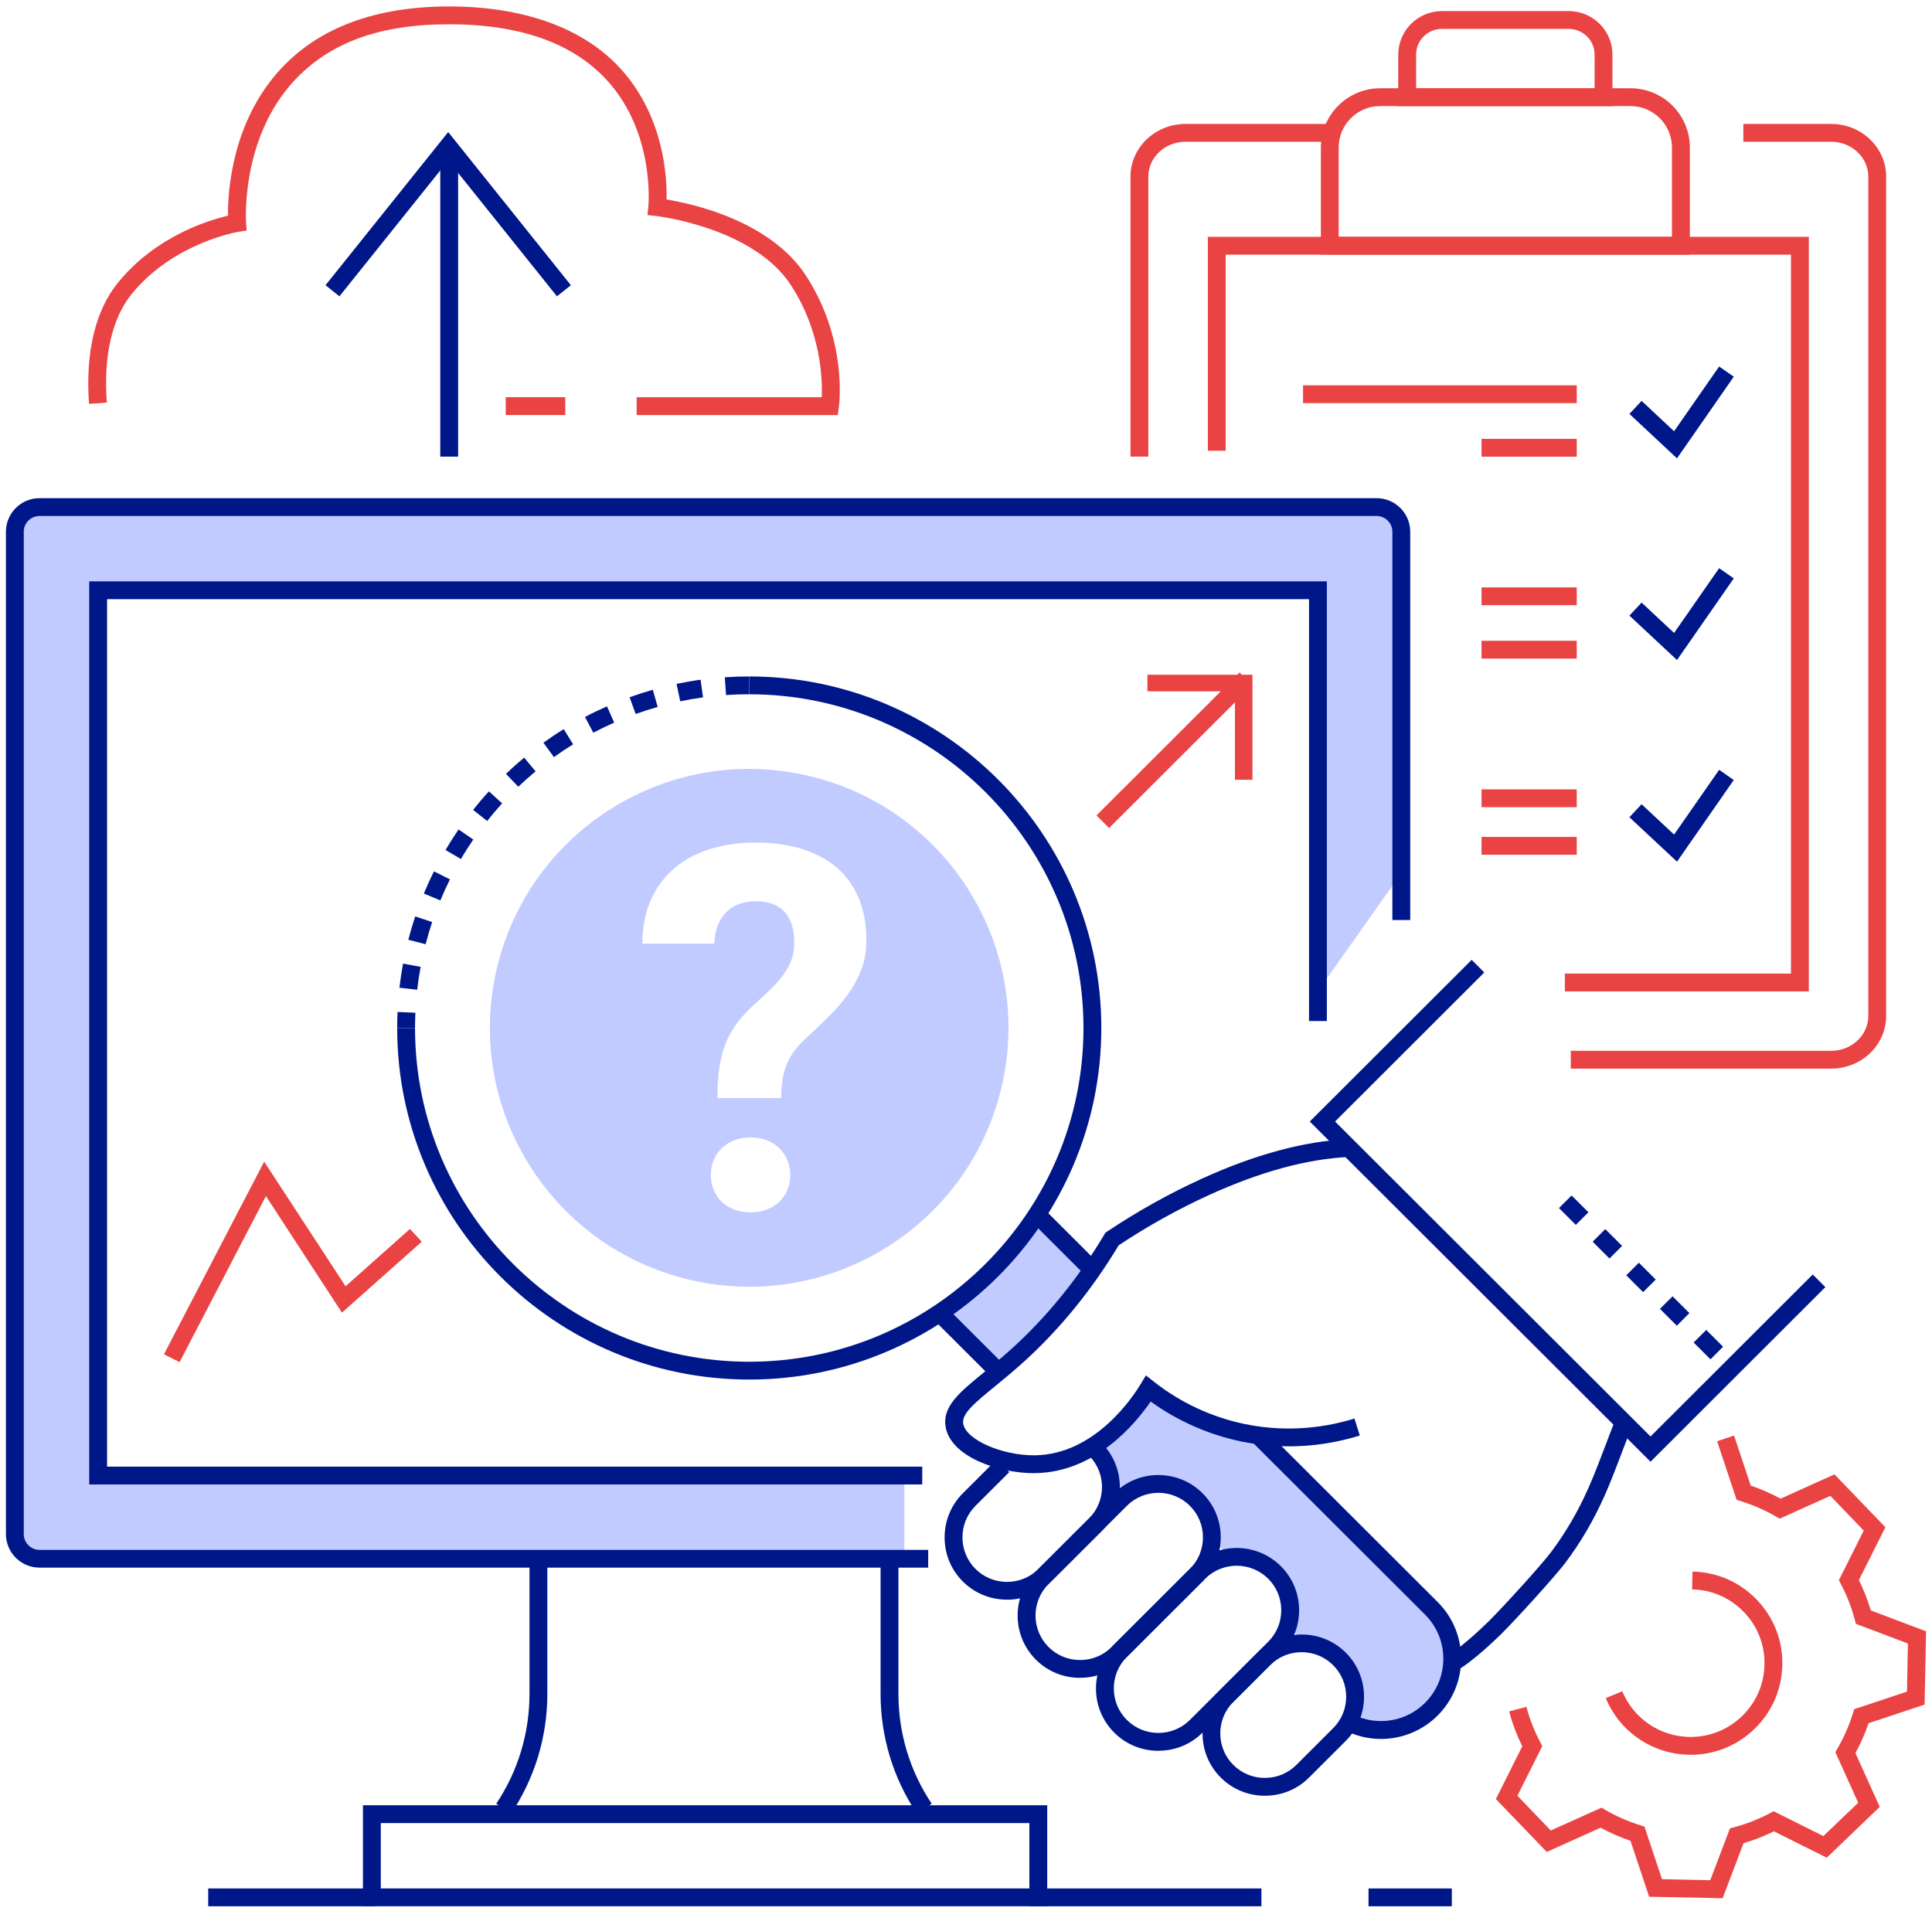 <svg width="283" height="280" viewBox="0 0 283 280" fill="none" xmlns="http://www.w3.org/2000/svg">
    <g clip-path="url(#clip0_4871_4458)">
        <path d="M201.199 74.719H5.355C3.359 74.719 1.738 76.338 1.738 78.331V225.17C1.738 227.163 3.359 228.782 5.355 228.782H132.475V216.597H13.94V86.904H192.614V145.81L204.816 128.534V78.331C204.816 76.338 203.195 74.719 201.199 74.719Z" fill="#C1CBFF"/>
        <path d="M145.799 201.345L160.241 186.932L152.51 178.516L137.938 192.146L145.799 201.345Z" fill="#C1CBFF"/>
        <path d="M152.837 177.005L150.988 178.852L159.099 186.951L160.948 185.104L152.837 177.005Z" fill="#001789"/>
        <path d="M195.786 242.738C194.2 241.215 192.065 240.998 190.4 239.788C187.846 237.925 189.415 239.1 189.075 235.802C188.657 231.711 185.833 228.882 181.885 227.907C179.052 227.202 179.087 227.594 177.806 224.835C177.039 223.173 176.237 220.683 174.903 219.352C171.792 216.244 163.939 218.969 163.939 218.969L160.609 211.597L168.488 203.633C168.488 203.633 176.237 208.115 178.642 208.768C180.394 209.247 182.103 209.421 183.776 209.369L210.324 235.88C214.395 239.945 214.395 246.585 210.324 250.65C207.718 253.252 204.049 254.184 200.685 253.444C199.926 253.287 199.194 253.026 198.48 252.695C199.02 249.101 198.602 245.445 195.769 242.73L195.786 242.738Z" fill="#C1CBFF"/>
        <path d="M202.295 254.74C200.483 254.74 198.652 254.322 196.953 253.46L198.129 251.128C201.677 252.921 205.947 252.242 208.745 249.448C212.31 245.888 212.31 240.092 208.745 236.532L183.539 211.361L185.387 209.516L210.593 234.687C215.177 239.265 215.177 246.715 210.593 251.302C208.336 253.556 205.337 254.74 202.295 254.74Z" fill="#001789"/>
        <path d="M213.303 244.768L212.074 242.462C213.87 241.513 217.095 238.475 218.184 237.387C220.206 235.377 225.819 229.223 227.231 227.326C229.384 224.445 231.118 221.468 232.678 217.969C233.524 216.072 234.456 213.609 235.284 211.433C235.79 210.11 236.252 208.874 236.653 207.891L239.076 208.874C238.684 209.84 238.222 211.05 237.734 212.356C236.897 214.566 235.947 217.064 235.075 219.031C233.428 222.713 231.606 225.846 229.332 228.884C227.824 230.894 222.15 237.126 220.032 239.233C219.866 239.398 215.813 243.436 213.303 244.759V244.768Z" fill="#001789"/>
        <path d="M60.794 150.585H58.18C58.18 149.801 58.197 149.018 58.232 148.243L60.847 148.357C60.812 149.096 60.794 149.836 60.794 150.585ZM61.108 144.988L58.511 144.692C58.65 143.509 58.825 142.325 59.042 141.159L61.614 141.637C61.413 142.743 61.239 143.865 61.108 144.988ZM62.346 138.321L59.809 137.668C60.106 136.52 60.446 135.371 60.821 134.248L63.305 135.075C62.947 136.145 62.625 137.233 62.346 138.321ZM64.499 131.898L62.084 130.897C62.538 129.8 63.034 128.712 63.566 127.65L65.911 128.817C65.405 129.826 64.934 130.862 64.507 131.898H64.499ZM67.514 125.84L65.257 124.517C65.858 123.499 66.503 122.489 67.174 121.506L69.327 122.985C68.691 123.917 68.081 124.874 67.506 125.84H67.514ZM71.349 120.261L69.301 118.642C70.042 117.711 70.818 116.797 71.619 115.927L73.554 117.685C72.796 118.512 72.055 119.382 71.358 120.27L71.349 120.261ZM75.916 115.248L74.112 113.359C74.966 112.541 75.864 111.74 76.779 110.983L78.453 112.994C77.59 113.716 76.736 114.473 75.916 115.248ZM81.137 110.913L79.603 108.798C80.571 108.102 81.564 107.432 82.575 106.814L83.952 109.033C82.994 109.625 82.043 110.261 81.128 110.922L81.137 110.913ZM86.907 107.336L85.687 105.03C86.733 104.473 87.822 103.95 88.912 103.472L89.966 105.857C88.938 106.309 87.909 106.814 86.907 107.336ZM93.113 104.594L92.224 102.14C93.339 101.74 94.49 101.365 95.623 101.043L96.338 103.559C95.257 103.863 94.167 104.212 93.104 104.594H93.113ZM99.641 102.741L99.1 100.182C100.26 99.938 101.445 99.729 102.622 99.573L102.979 102.157C101.863 102.314 100.739 102.506 99.632 102.741H99.641ZM106.352 101.818L106.169 99.216C107.354 99.137 108.548 99.094 109.742 99.094V101.705C108.609 101.705 107.468 101.74 106.352 101.818Z" fill="#001789"/>
        <path d="M109.751 202.093C81.311 202.093 58.18 178.993 58.18 150.593H60.794C60.794 177.549 82.758 199.482 109.751 199.482C136.744 199.482 158.708 177.549 158.708 150.593C158.708 123.638 136.744 101.705 109.751 101.705V99.094C138.191 99.094 161.322 122.193 161.322 150.593C161.322 178.993 138.191 202.093 109.751 202.093Z" fill="#001789"/>
        <path d="M147.501 234.335C145.052 234.335 142.751 233.387 141.034 231.672C139.309 229.949 138.367 227.66 138.367 225.214C138.367 222.768 139.317 220.47 141.034 218.756L145.994 213.803L147.841 215.649L142.882 220.601C141.653 221.828 140.982 223.464 140.982 225.214C140.982 226.963 141.662 228.6 142.882 229.827C144.111 231.054 145.749 231.733 147.501 231.733C149.253 231.733 150.892 231.054 152.121 229.827L159.512 222.446C162.057 219.905 162.057 215.762 159.512 213.22L161.359 211.375C164.924 214.935 164.924 220.731 161.359 224.3L153.968 231.681C152.243 233.404 149.95 234.344 147.501 234.344V234.335Z" fill="#001789"/>
        <path d="M158.203 245.79C155.754 245.79 153.453 244.842 151.736 243.127C148.171 239.567 148.171 233.771 151.736 230.202L163.206 218.748C166.771 215.188 172.576 215.188 176.149 218.748C177.875 220.471 178.816 222.76 178.816 225.206C178.816 227.652 177.866 229.95 176.149 231.664L164.679 243.118C162.953 244.842 160.661 245.782 158.212 245.782L158.203 245.79ZM169.682 218.687C168.008 218.687 166.335 219.322 165.063 220.593L153.593 232.047C151.048 234.589 151.048 238.732 153.593 241.273C154.821 242.5 156.46 243.179 158.212 243.179C159.964 243.179 161.602 242.5 162.831 241.273L174.301 229.819C175.53 228.592 176.21 226.956 176.21 225.206C176.21 223.457 175.53 221.82 174.301 220.593C173.029 219.322 171.355 218.687 169.682 218.687Z" fill="#001789"/>
        <path d="M169.68 256.478C167.231 256.478 164.93 255.529 163.213 253.814C159.648 250.255 159.648 244.458 163.213 240.89L174.683 229.435C178.247 225.876 184.052 225.876 187.626 229.435C189.351 231.159 190.293 233.448 190.293 235.894C190.293 238.339 189.343 240.637 187.626 242.352L176.156 253.806C174.43 255.529 172.138 256.469 169.688 256.469L169.68 256.478ZM181.15 229.366C179.476 229.366 177.803 230.001 176.53 231.272L165.06 242.726C162.515 245.267 162.515 249.41 165.06 251.952C166.289 253.179 167.928 253.858 169.68 253.858C171.432 253.858 173.07 253.179 174.299 251.952L185.769 240.498C186.998 239.271 187.678 237.634 187.678 235.885C187.678 234.135 186.998 232.499 185.769 231.272C184.497 230.001 182.823 229.366 181.15 229.366Z" fill="#001789"/>
        <path d="M185.283 263.059C182.833 263.059 180.532 262.111 178.815 260.396C177.09 258.673 176.148 256.384 176.148 253.938C176.148 251.492 177.098 249.194 178.815 247.48L184.202 242.101C185.928 240.377 188.22 239.438 190.669 239.438C193.118 239.438 195.419 240.386 197.136 242.101C198.862 243.824 199.803 246.113 199.803 248.559C199.803 251.005 198.853 253.302 197.136 255.017L191.75 260.396C190.024 262.119 187.732 263.059 185.283 263.059ZM190.66 242.031C188.908 242.031 187.27 242.71 186.041 243.937L180.655 249.316C179.426 250.543 178.746 252.18 178.746 253.929C178.746 255.679 179.426 257.315 180.655 258.542C181.883 259.769 183.522 260.448 185.274 260.448C187.026 260.448 188.664 259.769 189.893 258.542L195.28 253.163C196.509 251.936 197.188 250.3 197.188 248.55C197.188 246.801 196.509 245.165 195.28 243.937C194.051 242.71 192.412 242.031 190.66 242.031Z" fill="#001789"/>
        <path d="M151.432 215.808C146.395 215.808 139.178 213.449 138.498 208.923C138.062 206.008 140.59 203.927 144.094 201.064C145.314 200.063 146.691 198.932 148.155 197.609C153.341 192.917 157.926 187.277 161.769 180.837L161.917 180.584L162.161 180.419C166.572 177.468 171.217 174.875 175.976 172.699C183.803 169.121 191.063 167.163 197.548 166.867L197.67 169.478C191.525 169.757 184.596 171.637 177.074 175.075C172.533 177.146 168.088 179.618 163.87 182.421C159.922 188.983 155.224 194.736 149.916 199.541C148.408 200.907 146.996 202.056 145.758 203.074C142.812 205.485 140.869 207.078 141.087 208.532C141.444 210.89 146.769 213.232 151.563 213.188C160.444 213.101 166.057 204.476 167.086 202.752L167.853 201.482L169.021 202.404C172.908 205.468 177.51 207.609 182.339 208.61C189.041 209.994 194.776 208.932 198.402 207.801L199.186 210.29C195.264 211.517 189.067 212.666 181.816 211.16C177.066 210.177 172.507 208.166 168.55 205.311C166.336 208.549 160.427 215.712 151.589 215.799C151.537 215.799 151.485 215.799 151.432 215.799V215.808Z" fill="#001789"/>
        <path d="M241.771 214.129L191.855 164.292L215.571 140.609L217.419 142.455L195.56 164.292L241.771 210.43L265.53 186.704L267.378 188.549L241.771 214.129Z" fill="#001789"/>
        <path d="M138.361 191.224L136.512 193.07L145.158 201.705L147.007 199.859L138.361 191.224Z" fill="#001789"/>
        <path fill-rule="evenodd" clip-rule="evenodd" d="M118.464 113.659C138.876 118.47 151.518 138.895 146.7 159.278C141.883 179.662 121.43 192.286 101.018 187.475C80.606 182.664 67.964 162.24 72.782 141.856C77.6 121.473 98.052 108.848 118.464 113.659ZM105.36 156.458C105.177 157.755 105.081 159.217 105.081 160.862H105.836H114.407C114.434 159.914 114.503 159.052 114.608 158.26C114.721 157.468 114.913 156.728 115.192 156.041C115.462 155.353 115.828 154.692 116.281 154.056C116.726 153.43 117.292 152.803 117.972 152.168C119.166 151.08 120.291 150 121.363 148.947C122.435 147.894 123.376 146.797 124.204 145.657C125.032 144.517 125.686 143.307 126.174 142.019C126.662 140.74 126.906 139.295 126.906 137.693C126.906 135.413 126.54 133.385 125.799 131.601C125.058 129.816 123.995 128.328 122.609 127.127C121.223 125.926 119.524 125.012 117.51 124.377C115.488 123.741 113.213 123.428 110.66 123.428C108.35 123.428 106.197 123.733 104.192 124.324C102.188 124.916 100.445 125.822 98.963 127.031C97.481 128.25 96.296 129.782 95.424 131.636C94.553 133.498 94.108 135.691 94.082 138.242H104.646C104.672 137.145 104.855 136.214 105.195 135.422C105.535 134.63 105.988 133.986 106.546 133.472C107.104 132.967 107.74 132.602 108.454 132.367C109.169 132.132 109.91 132.019 110.66 132.019C112.533 132.019 113.945 132.532 114.904 133.55C115.863 134.569 116.342 136.109 116.342 138.172C116.342 139.042 116.203 139.861 115.924 140.626C115.645 141.392 115.244 142.123 114.739 142.811C114.224 143.499 113.623 144.195 112.917 144.883C112.211 145.579 111.453 146.284 110.625 147.015C109.579 147.964 108.707 148.904 108.001 149.835C107.295 150.766 106.72 151.785 106.284 152.873C105.848 153.969 105.543 155.162 105.36 156.458ZM104.532 169.958C104.262 170.628 104.123 171.35 104.123 172.142C104.123 172.908 104.253 173.622 104.532 174.292C104.811 174.962 105.195 175.546 105.7 176.033C106.197 176.52 106.816 176.903 107.531 177.182C108.254 177.452 109.047 177.591 109.936 177.591C110.825 177.591 111.627 177.46 112.342 177.182C113.056 176.903 113.667 176.52 114.172 176.033C114.678 175.546 115.07 174.962 115.34 174.292C115.619 173.622 115.758 172.926 115.758 172.142C115.758 171.359 115.619 170.628 115.34 169.958C115.061 169.288 114.678 168.704 114.172 168.217C113.667 167.73 113.056 167.338 112.342 167.051C111.627 166.764 110.825 166.616 109.936 166.616C109.047 166.616 108.245 166.764 107.531 167.051C106.816 167.338 106.206 167.73 105.7 168.217C105.195 168.704 104.811 169.288 104.532 169.958Z" fill="#C1CBFF"/>
        <path d="M54.904 276.641H30.5V279.252H54.904V276.641Z" fill="#001789"/>
        <path d="M184.773 276.641H150.781V279.252H184.773V276.641Z" fill="#001789"/>
        <path d="M212.663 276.641H200.461V279.252H212.663V276.641Z" fill="#001789"/>
        <path d="M153.396 279.249H53.164V264.453H153.396V279.249ZM55.779 276.638H150.781V267.064H55.779V276.638Z" fill="#001789"/>
        <path d="M74.867 265.676L72.688 264.231C75.877 259.462 77.56 253.891 77.56 248.147V228.781H80.174V248.147C80.174 254.414 78.335 260.48 74.858 265.685L74.867 265.676Z" fill="#001789"/>
        <path d="M134.305 265.677C130.827 260.472 128.988 254.406 128.988 248.139V228.773H131.603V248.139C131.603 253.892 133.285 259.454 136.475 264.223L134.296 265.668L134.305 265.677Z" fill="#001789"/>
        <path d="M135.962 229.643H5.792C3.081 229.643 0.867 227.441 0.867 224.725V77.894C0.867 75.187 3.072 72.977 5.792 72.977H201.644C204.355 72.977 206.569 75.179 206.569 77.894V134.773H203.954V77.894C203.954 76.623 202.917 75.588 201.644 75.588H5.792C4.519 75.588 3.482 76.623 3.482 77.894V224.734C3.482 226.004 4.519 227.04 5.792 227.04H135.962V229.651V229.643Z" fill="#001789"/>
        <path d="M135.091 217.46H13.07V85.164H194.359V149.571H191.744V87.775H15.685V214.849H135.091V217.46Z" fill="#001789"/>
        <path d="M253.33 201.906L253.016 201.593L254.864 199.748L255.178 200.061L253.33 201.906ZM250.55 199.13L248.083 196.667L249.931 194.821L252.398 197.285L250.55 199.13ZM245.617 194.203L243.15 191.74L244.998 189.895L247.464 192.358L245.617 194.203ZM240.684 189.286L238.217 186.823L240.065 184.978L242.531 187.441L240.684 189.286ZM235.759 184.36L233.293 181.896L235.14 180.051L237.607 182.514L235.759 184.36ZM230.826 179.433L228.359 176.97L230.207 175.125L232.674 177.588L230.826 179.433Z" fill="#001789"/>
        <path d="M168.208 66.897H165.594V25.876C165.594 21.62 169.211 18.156 173.656 18.156H195.227V20.767H173.656C170.649 20.767 168.208 23.056 168.208 25.876V66.897Z" fill="#EA4344"/>
        <path d="M268.23 156.545H230.09V153.933H268.23C271.228 153.933 273.669 151.644 273.669 148.833V25.868C273.669 23.056 271.228 20.767 268.23 20.767H255.366V18.156H268.23C272.667 18.156 276.284 21.612 276.284 25.868V148.833C276.284 153.081 272.675 156.545 268.23 156.545Z" fill="#EA4344"/>
        <path d="M264.955 145.232H229.221V142.621H262.341V37.306H179.541V66.028H176.926V34.695H264.955V145.232Z" fill="#EA4344"/>
        <path d="M247.522 37.3H193.484V21.607C193.484 16.829 197.38 12.93 202.174 12.93H238.841C243.635 12.93 247.531 16.82 247.531 21.607V37.3H247.522ZM196.099 34.689H244.908V21.607C244.908 18.265 242.188 15.541 238.833 15.541H202.165C198.818 15.541 196.09 18.256 196.09 21.607V34.689H196.099Z" fill="#EA4344"/>
        <path d="M236.193 15.551H204.816V8.005C204.816 4.489 207.684 1.625 211.205 1.625H229.805C233.326 1.625 236.193 4.489 236.193 8.005V15.551ZM207.431 12.94H233.579V8.005C233.579 5.925 231.888 4.236 229.805 4.236H211.205C209.122 4.236 207.431 5.925 207.431 8.005V12.94Z" fill="#EA4344"/>
        <path d="M245.648 67.143L238.676 60.633L240.463 58.727L245.221 63.175L251.819 53.688L253.963 55.184L245.648 67.143Z" fill="#001789"/>
        <path d="M245.648 96.69L238.676 90.18L240.463 88.274L245.221 92.721L251.819 83.234L253.963 84.731L245.648 96.69Z" fill="#001789"/>
        <path d="M245.648 126.229L238.676 119.719L240.463 117.813L245.221 122.26L251.819 112.773L253.963 114.262L245.648 126.229Z" fill="#001789"/>
        <path d="M230.964 56.445H190.871V59.056H230.964V56.445Z" fill="#EA4344"/>
        <path d="M230.961 64.289H217.016V66.9H230.961V64.289Z" fill="#EA4344"/>
        <path d="M230.961 86.047H217.016V88.658H230.961V86.047Z" fill="#EA4344"/>
        <path d="M230.961 93.867H217.016V96.478H230.961V93.867Z" fill="#EA4344"/>
        <path d="M230.961 115.633H217.016V118.244H230.961V115.633Z" fill="#EA4344"/>
        <path d="M230.961 122.602H217.016V125.213H230.961V122.602Z" fill="#EA4344"/>
        <path d="M26.304 199.543L24.016 198.39L38.695 170.172L50.617 188.423L60.053 180.029L61.778 181.897L50.087 192.292L38.951 175.218L26.304 199.543Z" fill="#EA4344"/>
        <path d="M183.459 114.228H180.895V101.273H168.074V98.844H183.459V114.228Z" fill="#EA4344"/>
        <path d="M181.58 98.516L160.613 119.453L162.462 121.299L183.429 100.362L181.58 98.516Z" fill="#EA4344"/>
        <path d="M252.324 278.072L241.569 277.855L238.832 269.656C237.316 269.142 235.852 268.498 234.457 267.741L226.569 271.292L219.117 263.546L222.987 255.808C222.176 254.181 221.531 252.466 221.061 250.708L223.588 250.038C224.059 251.822 224.739 253.554 225.602 255.19L225.916 255.782L222.272 263.058L227.162 268.15L234.588 264.808L235.172 265.147C236.767 266.07 238.475 266.818 240.244 267.376L240.881 267.576L243.452 275.287L250.52 275.435L253.405 267.837L254.05 267.663C255.837 267.184 257.58 266.505 259.21 265.643L259.803 265.33L267.089 268.968L272.188 264.086L268.841 256.67L269.181 256.087C270.113 254.477 270.863 252.771 271.403 251.021L271.604 250.377L279.335 247.81L279.474 240.76L271.857 237.879L271.682 237.235C271.212 235.459 270.532 233.727 269.669 232.082L269.355 231.49L272.998 224.214L268.109 219.131L260.683 222.473L260.099 222.134C258.504 221.211 256.796 220.463 255.026 219.914L254.381 219.714L251.523 211.124L254.007 210.297L256.447 217.625C257.963 218.139 259.428 218.783 260.822 219.54L268.719 215.98L276.171 223.727L272.292 231.464C272.998 232.9 273.582 234.389 274.035 235.912L282.132 238.975L281.915 249.707L273.704 252.44C273.199 253.937 272.554 255.408 271.787 256.809L275.343 264.695L267.586 272.136L259.846 268.272C258.417 268.977 256.926 269.56 255.392 270.013L252.324 278.098V278.072ZM247.644 257.053C247.548 257.053 247.461 257.053 247.365 257.053C242.022 256.949 237.255 253.693 235.215 248.758L237.63 247.757C239.277 251.726 243.112 254.355 247.417 254.442C250.311 254.503 253.048 253.432 255.14 251.43C257.223 249.429 258.408 246.739 258.46 243.849C258.521 240.96 257.449 238.227 255.445 236.147C253.44 234.067 250.747 232.883 247.862 232.831L247.914 230.22C251.505 230.289 254.843 231.751 257.336 234.345C259.829 236.939 261.153 240.325 261.075 243.91C261.005 247.496 259.541 250.839 256.944 253.319C254.425 255.739 251.13 257.062 247.635 257.062L247.644 257.053Z" fill="#EA4344"/>
        <path d="M122.724 60.8H93.256V58.189H120.37C120.484 55.526 120.266 48.572 115.873 41.8C110.356 33.306 96.271 31.661 96.132 31.643L94.842 31.504L94.973 30.216C94.981 30.111 95.957 19.545 88.985 11.842C84.008 6.342 76.207 3.556 65.801 3.556C55.394 3.556 48.186 6.342 43.087 11.834C35.234 20.285 36.036 32.453 36.045 32.574L36.132 33.776L34.938 33.958C34.842 33.976 25.534 35.508 19.389 42.949C15.65 47.484 15.284 54.168 15.65 58.973L13.044 59.164C12.652 53.881 13.079 46.5 17.376 41.287C22.902 34.585 30.519 32.27 33.395 31.6C33.361 28.162 33.918 17.865 41.153 10.067C46.766 4.018 55.063 0.945 65.801 0.945C76.539 0.945 85.455 4.026 90.946 10.11C97.282 17.125 97.718 25.968 97.64 29.224C101.422 29.841 112.831 32.331 118.061 40.382C124.171 49.79 122.933 59.277 122.872 59.678L122.715 60.8H122.724Z" fill="#EA4344"/>
        <path d="M49.719 43.409L47.68 41.782L65.652 19.344L83.624 41.782L81.584 43.409L65.652 23.521L49.719 43.409Z" fill="#001789"/>
        <path d="M67.107 21.633H64.492V66.892H67.107V21.633Z" fill="#001789"/>
        <path d="M82.798 58.188H74.082V60.799H82.798V58.188Z" fill="#EA4344"/>
    </g>
    <defs>
        <clipPath id="clip0_4871_4458">
            <rect width="283" height="280" fill="white"/>
        </clipPath>
    </defs>
</svg>
